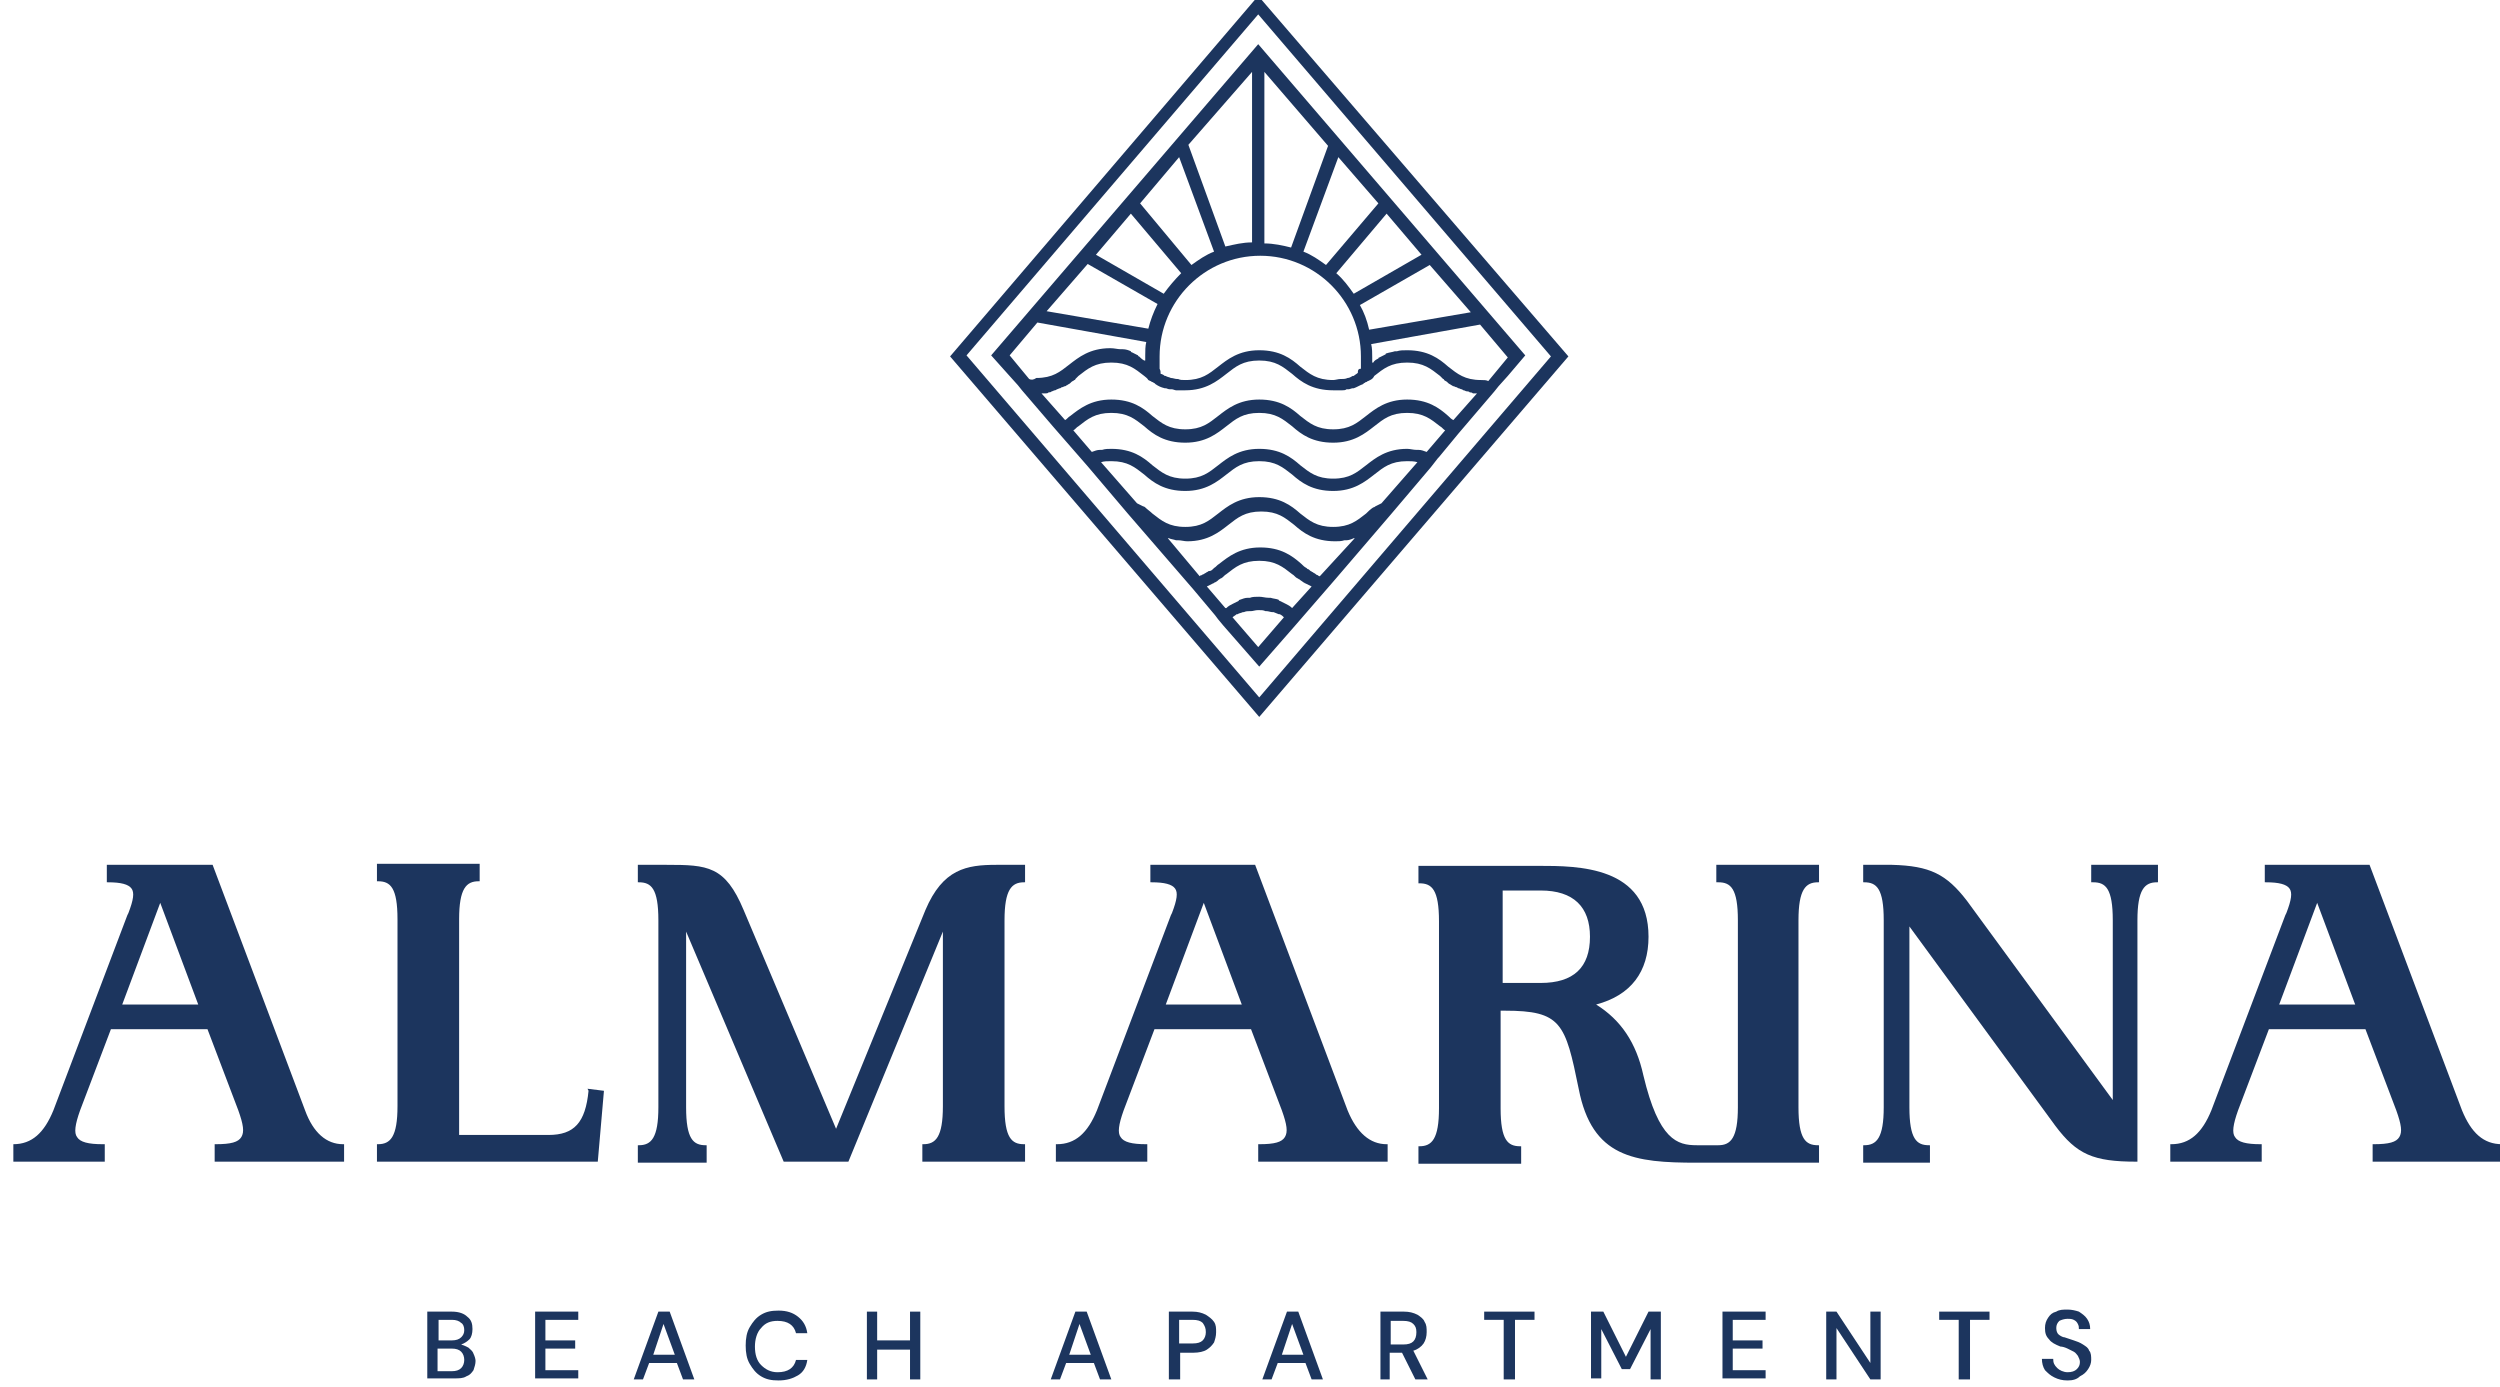 <?xml version="1.0" encoding="utf-8"?>
<!-- Generator: Adobe Illustrator 22.0.0, SVG Export Plug-In . SVG Version: 6.00 Build 0)  -->
<svg version="1.1" id="Capa_1" xmlns="http://www.w3.org/2000/svg" xmlns:xlink="http://www.w3.org/1999/xlink" x="0px" y="0px"
	 viewBox="0 0 243.4 135" style="enable-background:new 0 0 243.4 135;" xml:space="preserve">
<style type="text/css">
	.st0{fill:#1C355E;}
</style>
<g>
	<g>
		<path class="st0" d="M41.6,134.3v-6.6H44c0.7,0,1.2,0.2,1.5,0.5c0.4,0.3,0.5,0.7,0.5,1.2c0,0.4-0.1,0.8-0.3,1
			c-0.2,0.2-0.5,0.4-0.8,0.5c0.3,0.1,0.5,0.2,0.7,0.3c0.2,0.2,0.4,0.3,0.5,0.6c0.1,0.2,0.2,0.5,0.2,0.7c0,0.3-0.1,0.6-0.2,0.9
			c-0.2,0.3-0.4,0.5-0.7,0.6c-0.3,0.2-0.7,0.2-1.2,0.2H41.6z M42.6,130.5h1.4c0.4,0,0.7-0.1,0.9-0.3c0.2-0.2,0.3-0.4,0.3-0.7
			c0-0.3-0.1-0.6-0.3-0.7c-0.2-0.2-0.5-0.3-0.9-0.3h-1.3V130.5z M42.6,133.5H44c0.4,0,0.7-0.1,0.9-0.3c0.2-0.2,0.3-0.5,0.3-0.8
			s-0.1-0.6-0.3-0.8c-0.2-0.2-0.5-0.3-0.9-0.3h-1.4V133.5z"/>
		<path class="st0" d="M52.1,134.3v-6.6h4.2v0.8h-3.2v2H56v0.8h-2.9v2.1h3.2v0.8H52.1z"/>
		<path class="st0" d="M61.7,134.3l2.4-6.6h1.1l2.4,6.6h-1.1l-0.6-1.6h-2.7l-0.6,1.6H61.7z M63.6,131.9h2.1l-1.1-3L63.6,131.9z"/>
		<path class="st0" d="M75.8,134.4c-0.7,0-1.2-0.1-1.7-0.4c-0.5-0.3-0.8-0.7-1.1-1.2c-0.3-0.5-0.4-1.1-0.4-1.8
			c0-0.7,0.1-1.3,0.4-1.8c0.3-0.5,0.6-0.9,1.1-1.2c0.5-0.3,1-0.4,1.7-0.4c0.8,0,1.4,0.2,1.9,0.6c0.5,0.4,0.8,0.9,0.9,1.6h-1.1
			c-0.1-0.4-0.3-0.7-0.6-0.9c-0.3-0.2-0.7-0.3-1.2-0.3c-0.7,0-1.2,0.2-1.6,0.7c-0.4,0.4-0.6,1.1-0.6,1.8c0,0.8,0.2,1.4,0.6,1.8
			c0.4,0.4,0.9,0.7,1.6,0.7c0.5,0,0.9-0.1,1.2-0.3c0.3-0.2,0.5-0.5,0.6-0.9h1.1c-0.1,0.7-0.4,1.2-0.9,1.5
			C77.2,134.2,76.6,134.4,75.8,134.4z"/>
		<path class="st0" d="M84.4,134.3v-6.6h1v2.8h3.2v-2.8h1v6.6h-1v-2.9h-3.2v2.9H84.4z"/>
		<path class="st0" d="M102.3,134.3l2.4-6.6h1.1l2.4,6.6h-1.1l-0.6-1.6h-2.7l-0.6,1.6H102.3z M104.1,131.9h2.1l-1.1-3L104.1,131.9z"
			/>
		<path class="st0" d="M113.8,134.3v-6.6h2.3c0.5,0,0.9,0.1,1.3,0.3c0.3,0.2,0.6,0.4,0.8,0.7c0.2,0.3,0.2,0.6,0.2,1
			c0,0.4-0.1,0.7-0.2,1c-0.2,0.3-0.4,0.5-0.7,0.7c-0.3,0.2-0.8,0.3-1.3,0.3h-1.3v2.6H113.8z M114.8,130.8h1.3c0.5,0,0.8-0.1,1-0.3
			c0.2-0.2,0.3-0.5,0.3-0.8c0-0.4-0.1-0.6-0.3-0.9c-0.2-0.2-0.5-0.3-1-0.3h-1.3V130.8z"/>
		<path class="st0" d="M122.9,134.3l2.4-6.6h1.1l2.4,6.6h-1.1l-0.6-1.6h-2.7l-0.6,1.6H122.9z M124.8,131.9h2.1l-1.1-3L124.8,131.9z"
			/>
		<path class="st0" d="M134.4,134.3v-6.6h2.3c0.5,0,0.9,0.1,1.3,0.3c0.3,0.2,0.6,0.4,0.7,0.7c0.2,0.3,0.2,0.6,0.2,1
			c0,0.4-0.1,0.8-0.3,1.1c-0.2,0.3-0.6,0.6-1,0.7l1.4,2.8h-1.2l-1.3-2.6h-1.2v2.6H134.4z M135.4,130.9h1.2c0.5,0,0.8-0.1,1-0.3
			c0.2-0.2,0.3-0.5,0.3-0.9c0-0.4-0.1-0.6-0.3-0.8c-0.2-0.2-0.5-0.3-1-0.3h-1.2V130.9z"/>
		<path class="st0" d="M146.4,134.3v-5.8h-1.9v-0.8h4.9v0.8h-1.9v5.8H146.4z"/>
		<path class="st0" d="M154.9,134.3v-6.6h1.2l2.2,4.4l2.2-4.4h1.2v6.6h-1v-4.9l-2,3.9h-0.8l-2-3.9v4.8H154.9z"/>
		<path class="st0" d="M167.7,134.3v-6.6h4.2v0.8h-3.2v2h2.9v0.8h-2.9v2.1h3.2v0.8H167.7z"/>
		<path class="st0" d="M177.8,134.3v-6.6h1l3.3,5v-5h1v6.6h-1l-3.3-5v5H177.8z"/>
		<path class="st0" d="M190.7,134.3v-5.8h-1.9v-0.8h4.9v0.8h-1.9v5.8H190.7z"/>
		<path class="st0" d="M201.3,134.4c-0.5,0-0.9-0.1-1.3-0.3c-0.4-0.2-0.6-0.4-0.9-0.7c-0.2-0.3-0.3-0.7-0.3-1.1h1.1
			c0,0.4,0.1,0.6,0.4,0.9c0.2,0.2,0.6,0.4,1,0.4c0.4,0,0.7-0.1,0.9-0.3c0.2-0.2,0.3-0.4,0.3-0.7c0-0.2-0.1-0.4-0.2-0.6
			c-0.1-0.1-0.2-0.3-0.4-0.4c-0.2-0.1-0.4-0.2-0.6-0.3c-0.2-0.1-0.5-0.2-0.7-0.2c-0.5-0.2-0.9-0.4-1.1-0.7c-0.3-0.3-0.4-0.6-0.4-1.1
			c0-0.4,0.1-0.7,0.3-1c0.2-0.3,0.4-0.5,0.8-0.6c0.3-0.2,0.7-0.2,1.1-0.2c0.4,0,0.8,0.1,1.1,0.2c0.3,0.2,0.6,0.4,0.8,0.7
			c0.2,0.3,0.3,0.6,0.3,1h-1.1c0-0.2,0-0.3-0.1-0.5c-0.1-0.2-0.2-0.3-0.4-0.4c-0.2-0.1-0.4-0.1-0.6-0.1c-0.3,0-0.6,0.1-0.8,0.2
			c-0.2,0.2-0.3,0.4-0.3,0.7c0,0.3,0.1,0.5,0.2,0.6c0.1,0.1,0.4,0.3,0.6,0.3c0.3,0.1,0.6,0.2,0.9,0.3c0.3,0.1,0.6,0.2,0.9,0.4
			c0.3,0.2,0.5,0.3,0.6,0.6c0.2,0.2,0.2,0.6,0.2,0.9c0,0.3-0.1,0.6-0.3,0.9c-0.2,0.3-0.4,0.5-0.8,0.7
			C202.2,134.3,201.8,134.4,201.3,134.4z"/>
	</g>
	<g>
		<path class="st0" d="M148.5,34.6l-26-30.3l-26,30.3l1.7,1.9l0,0l0.9,1l0.4,0.5l0,0l3,3.5l0,0l3.4,3.9l0,0l3.9,4.6l0,0l6.4,7.4l0,0
			l2.1,2.5l0.3,0.4l0.5,0.6l0,0l3.5,4l3.5-4l0,0l3.9-4.5l0,0l5.4-6.3l0,0l3.9-4.6l0,0l0.7-0.9l0.1-0.1l1.9-2.3l3.5-4.1l0,0l0.4-0.5
			l0.9-1l0,0L148.5,34.6z M132.2,36.3C132.2,36.3,132.2,36.3,132.2,36.3c-0.1,0.1-0.3,0.2-0.4,0.3c0,0,0,0-0.1,0
			c-0.2,0.1-0.3,0.2-0.5,0.2c0,0,0,0,0,0c-0.2,0.1-0.4,0.1-0.6,0.1c0,0-0.1,0-0.1,0c-0.2,0-0.5,0.1-0.7,0.1c-1.6,0-2.3-0.6-3.2-1.3
			c-0.9-0.8-2-1.6-4-1.6c-2,0-3.1,0.9-4,1.6c-0.9,0.7-1.6,1.3-3.2,1.3c-0.3,0-0.5,0-0.7-0.1c0,0-0.1,0-0.1,0c-0.2,0-0.4-0.1-0.6-0.1
			c0,0,0,0,0,0c-0.2-0.1-0.4-0.1-0.5-0.2c0,0,0,0-0.1,0c-0.1-0.1-0.3-0.2-0.4-0.2c0,0,0,0,0,0c0-0.2,0-0.3-0.1-0.5
			c0-0.1,0-0.2,0-0.3c0-0.3,0-0.6,0-0.9c0-5.4,4.4-9.8,9.8-9.8c5.4,0,9.8,4.4,9.8,9.8c0,0.3,0,0.6,0,0.9c0,0.1,0,0.2,0,0.3
			C132.2,35.9,132.2,36.1,132.2,36.3z M143.2,30.4l-9.9,1.7c-0.2-0.9-0.5-1.7-0.9-2.4l6.8-3.9L143.2,30.4z M131.8,28.6
			c-0.5-0.7-1-1.4-1.7-2l4.9-5.8l3.4,4L131.8,28.6z M129.1,25.8c-0.7-0.5-1.4-1-2.2-1.3l3.4-9.2l3.9,4.5L129.1,25.8z M125.7,24.1
			c-0.8-0.2-1.7-0.4-2.6-0.4V7l6.2,7.2L125.7,24.1z M121.9,7v16.6c-0.9,0-1.7,0.2-2.6,0.4l-3.6-9.9L121.9,7z M114.8,15.3l3.4,9.2
			c-0.8,0.3-1.5,0.8-2.2,1.3l-5-6L114.8,15.3z M110.1,20.8l4.9,5.8c-0.6,0.6-1.2,1.3-1.7,2l-6.6-3.8L110.1,20.8z M105.9,25.7
			l6.8,3.9c-0.4,0.8-0.7,1.6-0.9,2.4l-9.9-1.7L105.9,25.7z M100.2,36.9l-1.9-2.3l2.7-3.2l10.6,1.9c-0.1,0.4-0.1,0.9-0.1,1.3
			c0,0.2,0,0.4,0,0.5c0,0,0,0-0.1,0c-0.2-0.1-0.4-0.3-0.5-0.4c0,0-0.1,0-0.1-0.1c-0.2-0.1-0.4-0.2-0.6-0.3c0,0-0.1,0-0.1-0.1
			c-0.2-0.1-0.5-0.2-0.8-0.2c-0.1,0-0.1,0-0.2,0c-0.3,0-0.6-0.1-1-0.1c-2,0-3.1,0.9-4,1.6c-0.9,0.7-1.6,1.3-3.2,1.3
			C100.6,37,100.4,37,100.2,36.9z M122.5,63l-2.5-2.9c0,0,0,0,0,0c0.1-0.1,0.3-0.2,0.4-0.3c0,0,0.1,0,0.1,0c0.1-0.1,0.3-0.1,0.5-0.2
			c0,0,0,0,0.1,0c0.2-0.1,0.4-0.1,0.6-0.1c0,0,0.1,0,0.1,0c0.2,0,0.4-0.1,0.7-0.1c0.3,0,0.5,0,0.7,0.1c0,0,0.1,0,0.1,0
			c0.2,0,0.4,0.1,0.6,0.1c0,0,0,0,0.1,0c0.2,0.1,0.3,0.1,0.5,0.2c0,0,0.1,0,0.1,0c0.2,0.1,0.3,0.2,0.4,0.3c0,0,0,0,0,0L122.5,63z
			 M125.8,59.2C125.8,59.2,125.8,59.1,125.8,59.2c-0.2-0.2-0.4-0.3-0.6-0.4c0,0,0,0,0,0c-0.2-0.1-0.4-0.2-0.6-0.3c0,0-0.1,0-0.1-0.1
			c-0.2-0.1-0.5-0.1-0.8-0.2c-0.1,0-0.1,0-0.2,0c-0.3,0-0.6-0.1-0.9-0.1c-0.3,0-0.7,0-0.9,0.1c-0.1,0-0.1,0-0.2,0
			c-0.3,0-0.5,0.1-0.8,0.2c0,0-0.1,0-0.1,0.1c-0.2,0.1-0.4,0.2-0.6,0.3c0,0,0,0,0,0c-0.2,0.1-0.4,0.2-0.6,0.4c0,0,0,0-0.1,0
			l-1.8-2.1c0.2-0.1,0.4-0.2,0.6-0.3c0.1,0,0.1-0.1,0.2-0.1c0.2-0.1,0.3-0.2,0.4-0.3c0.1,0,0.1-0.1,0.2-0.1c0.2-0.1,0.3-0.3,0.5-0.4
			c0.9-0.7,1.6-1.3,3.2-1.3c1.6,0,2.3,0.6,3.2,1.3c0.2,0.1,0.3,0.3,0.5,0.4c0.1,0,0.1,0.1,0.2,0.1c0.1,0.1,0.3,0.2,0.4,0.3
			c0.1,0,0.1,0.1,0.2,0.1c0.2,0.1,0.4,0.2,0.6,0.3L125.8,59.2z M128.5,56.1c-0.1,0-0.1,0-0.2-0.1c-0.1,0-0.2-0.1-0.2-0.1
			c-0.1-0.1-0.2-0.1-0.3-0.2c-0.1,0-0.1-0.1-0.2-0.1c-0.1-0.1-0.2-0.2-0.3-0.2c0,0-0.1-0.1-0.1-0.1c-0.2-0.1-0.3-0.2-0.5-0.4
			c-0.9-0.8-2-1.6-4-1.6c-2,0-3.1,0.9-4,1.6c-0.2,0.1-0.3,0.3-0.5,0.4c0,0-0.1,0.1-0.1,0.1c-0.1,0.1-0.2,0.2-0.4,0.2
			c-0.1,0-0.1,0.1-0.2,0.1c-0.1,0.1-0.2,0.1-0.3,0.2c-0.1,0-0.2,0.1-0.2,0.1c-0.1,0-0.1,0-0.2,0.1l-3.1-3.7c0,0,0,0,0.1,0
			c0.2,0.1,0.4,0.1,0.7,0.2c0.1,0,0.1,0,0.2,0c0.3,0,0.6,0.1,0.9,0.1c2,0,3.1-0.9,4-1.6c0.9-0.7,1.6-1.3,3.2-1.3
			c1.6,0,2.3,0.6,3.2,1.3c0.9,0.8,2,1.6,4,1.6c0.3,0,0.6,0,0.9-0.1c0.1,0,0.1,0,0.2,0c0.2,0,0.5-0.1,0.7-0.2c0,0,0,0,0.1,0
			L128.5,56.1z M134.5,49c-0.2,0.1-0.4,0.2-0.6,0.3c-0.1,0.1-0.2,0.1-0.2,0.1c-0.3,0.2-0.5,0.4-0.7,0.6c-0.9,0.7-1.6,1.3-3.2,1.3
			c-1.6,0-2.3-0.6-3.2-1.3c-0.9-0.8-2-1.6-4-1.6c-2,0-3.1,0.9-4,1.6c-0.9,0.7-1.6,1.3-3.2,1.3c-1.6,0-2.3-0.6-3.2-1.3
			c-0.2-0.2-0.5-0.4-0.7-0.6c-0.1-0.1-0.2-0.1-0.2-0.1c-0.2-0.1-0.4-0.2-0.6-0.3l-3.5-4c0,0,0,0,0,0c0.3-0.1,0.6-0.1,1-0.1
			c1.6,0,2.3,0.6,3.2,1.3c0.9,0.8,2,1.6,4,1.6c2,0,3.1-0.9,4-1.6c0.9-0.7,1.6-1.3,3.2-1.3c1.6,0,2.3,0.6,3.2,1.3
			c0.9,0.8,2,1.6,4,1.6c2,0,3.1-0.9,4-1.6c0.9-0.7,1.6-1.3,3.2-1.3c0.3,0,0.7,0,1,0.1c0,0,0,0,0,0L134.5,49z M138.9,44
			C138.9,44,138.9,44,138.9,44c-0.3-0.1-0.5-0.2-0.8-0.2c-0.1,0-0.1,0-0.2,0c-0.3,0-0.6-0.1-0.9-0.1c-2,0-3.1,0.9-4,1.6
			c-0.9,0.7-1.6,1.3-3.2,1.3c-1.6,0-2.3-0.6-3.2-1.3c-0.9-0.8-2-1.6-4-1.6c-2,0-3.1,0.9-4,1.6c-0.9,0.7-1.6,1.3-3.2,1.3
			c-1.6,0-2.3-0.6-3.2-1.3c-0.9-0.8-2-1.6-4-1.6c-0.3,0-0.6,0-0.9,0.1c-0.1,0-0.1,0-0.2,0c-0.3,0-0.5,0.1-0.8,0.2c0,0,0,0,0,0
			l-1.8-2.1c0.2-0.1,0.3-0.3,0.5-0.4c0.9-0.7,1.6-1.3,3.2-1.3c1.6,0,2.3,0.6,3.2,1.3c0.9,0.8,2,1.6,4,1.6c2,0,3.1-0.9,4-1.6
			c0.9-0.7,1.6-1.3,3.2-1.3c1.6,0,2.3,0.6,3.2,1.3c0.9,0.8,2,1.6,4,1.6c2,0,3.1-0.9,4-1.6c0.9-0.7,1.6-1.3,3.2-1.3
			c1.6,0,2.3,0.6,3.2,1.3c0.2,0.1,0.3,0.3,0.5,0.4L138.9,44z M141.5,40.9c-0.2-0.1-0.3-0.2-0.5-0.4c-0.9-0.8-2-1.6-4-1.6
			c-2,0-3.1,0.9-4,1.6c-0.9,0.7-1.6,1.3-3.2,1.3c-1.6,0-2.3-0.6-3.2-1.3c-0.9-0.8-2-1.6-4-1.6c-2,0-3.1,0.9-4,1.6
			c-0.9,0.7-1.6,1.3-3.2,1.3c-1.6,0-2.3-0.6-3.2-1.3c-0.9-0.8-2-1.6-4-1.6c-2,0-3.1,0.9-4,1.6c-0.2,0.1-0.3,0.3-0.5,0.4l-2.3-2.6
			c0.1,0,0.1,0,0.1,0c0.1,0,0.2,0,0.3,0c0.1,0,0.2,0,0.3-0.1c0.1,0,0.2,0,0.3-0.1c0.1,0,0.2-0.1,0.3-0.1c0.1,0,0.2-0.1,0.2-0.1
			c0.1,0,0.2-0.1,0.3-0.1c0.1,0,0.1-0.1,0.2-0.1c0.1,0,0.2-0.1,0.3-0.1c0.1,0,0.1-0.1,0.2-0.1c0.1-0.1,0.2-0.1,0.3-0.2
			c0,0,0.1-0.1,0.1-0.1c0.1-0.1,0.2-0.1,0.3-0.2c0,0,0.1,0,0.1-0.1c0.1-0.1,0.2-0.2,0.3-0.3c0.9-0.7,1.6-1.3,3.2-1.3
			c1.6,0,2.3,0.6,3.2,1.3c0.1,0.1,0.3,0.2,0.4,0.4l0,0l0.2,0.1c0,0,0,0,0,0c0.1,0,0.1,0.1,0.2,0.1c0.1,0,0.1,0.1,0.2,0.1
			c0,0,0.1,0.1,0.1,0.1c0.3,0.2,0.5,0.3,0.9,0.4c0,0,0.1,0,0.1,0c0.1,0,0.2,0.1,0.4,0.1c0.1,0,0.1,0,0.2,0c0.1,0,0.3,0.1,0.4,0.1
			c0.1,0,0.1,0,0.2,0c0.2,0,0.4,0,0.7,0c2,0,3.1-0.9,4-1.6c0.9-0.7,1.6-1.3,3.2-1.3c1.6,0,2.3,0.6,3.2,1.3c0.9,0.8,2,1.6,4,1.6
			c0.2,0,0.5,0,0.7,0c0.1,0,0.1,0,0.2,0c0.1,0,0.3,0,0.4-0.1c0.1,0,0.1,0,0.2,0c0.1,0,0.3-0.1,0.4-0.1c0,0,0.1,0,0.1,0
			c0.3-0.1,0.6-0.3,0.9-0.4c0,0,0.1-0.1,0.1-0.1c0.1,0,0.1-0.1,0.2-0.1c0.1,0,0.1-0.1,0.2-0.1c0,0,0,0,0,0l0.2-0.1l0,0
			c0.2-0.1,0.3-0.2,0.4-0.4c0.9-0.7,1.6-1.3,3.2-1.3c1.6,0,2.3,0.6,3.2,1.3c0.1,0.1,0.2,0.2,0.3,0.3c0,0,0.1,0,0.1,0.1
			c0.1,0.1,0.2,0.1,0.3,0.2c0,0,0.1,0.1,0.1,0.1c0.1,0.1,0.2,0.1,0.3,0.2c0.1,0,0.1,0.1,0.2,0.1c0.1,0,0.2,0.1,0.3,0.1
			c0.1,0,0.1,0.1,0.2,0.1c0.1,0,0.2,0.1,0.3,0.1c0.1,0,0.1,0.1,0.2,0.1c0.1,0,0.2,0.1,0.3,0.1c0.1,0,0.2,0,0.3,0.1
			c0.1,0,0.2,0,0.3,0.1c0.1,0,0.2,0,0.3,0c0.1,0,0.1,0,0.1,0L141.5,40.9z M144.2,37c-1.6,0-2.3-0.6-3.2-1.3c-0.9-0.8-2-1.6-4-1.6
			c-0.4,0-0.7,0-1,0.1c-0.1,0-0.1,0-0.2,0c-0.3,0.1-0.5,0.1-0.8,0.2c0,0-0.1,0-0.1,0.1c-0.2,0.1-0.4,0.2-0.6,0.3c0,0-0.1,0-0.1,0.1
			c-0.2,0.1-0.4,0.2-0.5,0.4c0,0,0,0-0.1,0c0-0.2,0-0.4,0-0.5c0-0.4,0-0.9-0.1-1.3l10.6-1.9l2.7,3.2l-1.9,2.3
			C144.7,37,144.5,37,144.2,37z"/>
		<path class="st0" d="M122.5-0.4L92.5,34.7l30.1,35.1l30.1-35.1L122.5-0.4z M94.1,34.6l28.4-33.2L151,34.7l-28.4,33.2L94.1,34.6z"
			/>
	</g>
	<g>
		<path class="st0" d="M29.7,108.1l-9-23.9H10.4v1.7h0.1c1.3,0,2,0.2,2.3,0.6c0.3,0.4,0.2,1.1-0.3,2.4l0,0v0l0,0l-0.1,0.2l0,0
			l-7.2,19c-0.9,2.2-2.1,3.3-3.9,3.3H1.3v1.7h8.9v-1.7H10c-1.4,0-2.2-0.2-2.5-0.7c-0.3-0.4-0.2-1.2,0.3-2.6l3-7.9h9.4l3,7.9
			c0.5,1.4,0.6,2.1,0.3,2.6c-0.3,0.5-1,0.7-2.5,0.7h-0.1v1.7h12.6v-1.7h-0.1C31.8,111.4,30.5,110.3,29.7,108.1z M11.9,97.8l3.7-9.9
			l3.7,9.9H11.9z"/>
		<path class="st0" d="M57.3,106.2c-0.3,3.1-1.4,4.3-3.9,4.3h-8.7v-21c0-3,0.7-3.7,1.9-3.7h0.1v-1.7h-10v1.7h0.1
			c1.2,0,1.9,0.6,1.9,3.7v18.2c0,3-0.7,3.7-1.9,3.7h-0.1v1.7h21.5l0.6-6.9l-1.6-0.2L57.3,106.2z"/>
		<path class="st0" d="M90.1,88.6l-8.7,21.3l-9-21.3c-1.8-4.3-3.5-4.4-7.5-4.4h-2.8v1.7h0.1c1.2,0,1.9,0.6,1.9,3.7v18.2
			c0,3-0.7,3.7-1.9,3.7h-0.1v1.7h6.7v-1.7h-0.1c-1.2,0-1.9-0.6-1.9-3.7V90.7l9.5,22.4h6.3l9.2-22.4v17c0,3-0.7,3.7-1.9,3.7h-0.1v1.7
			h10v-1.7h-0.1c-1.2,0-1.9-0.6-1.9-3.7V89.6c0-3,0.7-3.7,1.9-3.7h0.1v-1.7H97C94.1,84.2,91.8,84.6,90.1,88.6z"/>
		<path class="st0" d="M131.2,108.1l-9-23.9H112v1.7h0.1c1.3,0,2,0.2,2.3,0.6c0.3,0.4,0.2,1.1-0.3,2.4l0,0v0l0,0l-0.1,0.2l0,0
			l-7.2,19c-0.9,2.2-2.1,3.3-3.9,3.3h-0.1v1.7h8.9v-1.7h-0.1c-1.4,0-2.2-0.2-2.5-0.7c-0.3-0.4-0.2-1.2,0.3-2.6l3-7.9h9.4l3,7.9
			c0.5,1.4,0.6,2.1,0.3,2.6c-0.3,0.5-1,0.7-2.5,0.7h-0.1v1.7h12.6v-1.7h-0.1C133.4,111.4,132.1,110.3,131.2,108.1z M113.5,97.8
			l3.7-9.9l3.7,9.9H113.5z"/>
		<path class="st0" d="M167.2,85.9h0.1c1.2,0,1.9,0.6,1.9,3.7v18.2c0,3-0.7,3.7-1.9,3.7h-0.1h-0.1h-1.8h-0.1c-1.9,0-3.7-0.5-5.2-6.8
			c-0.7-3.2-2.2-5.4-4.6-6.9c3.4-0.9,5.1-3.2,5.1-6.6c0-6.9-6.9-6.9-10.7-6.9h-11.7v1.7h0.1c1.2,0,1.9,0.6,1.9,3.7v18.2
			c0,3-0.7,3.7-1.9,3.7h-0.1v1.7h10v-1.7h-0.1c-1.2,0-1.9-0.6-1.9-3.7v-9.5h0.4c5.5,0,5.9,1.2,7.2,7.6c1.3,6.7,5.4,7.2,11.5,7.2h0.1
			h1.8h0.1h9.9v-1.7h-0.1c-1.2,0-1.9-0.6-1.9-3.7V89.6c0-3,0.7-3.7,1.9-3.7h0.1v-1.7h-10V85.9z M150,95.7h-3.7v-9h3.7
			c3.2,0,4.8,1.6,4.8,4.5C154.8,94.2,153.2,95.7,150,95.7z"/>
		<path class="st0" d="M203.7,85.9h0.1c1.2,0,1.9,0.6,1.9,3.7v17.5l-14.2-19.4c-2-2.6-3.6-3.4-7.3-3.5h-2.8v1.7h0.1
			c1.2,0,1.9,0.6,1.9,3.7v18.2c0,3-0.7,3.7-1.9,3.7h-0.1v1.7h6.5v-1.7h-0.1c-1.2,0-1.9-0.6-1.9-3.7V90.2l14.2,19.4
			c2.1,2.8,3.7,3.5,7.9,3.5h0.1V89.6c0-3,0.7-3.7,1.9-3.7h0.1v-1.7h-6.5V85.9z"/>
		<path class="st0" d="M243.6,111.4c-1.8,0-3-1.1-3.9-3.3l-9-23.9h-10.2v1.7h0.1c1.3,0,2,0.2,2.3,0.6c0.3,0.4,0.2,1.1-0.3,2.4l0,0v0
			l0,0l-0.1,0.2l0,0l-7.2,19c-0.9,2.2-2.1,3.3-3.9,3.3h-0.1v1.7h8.9v-1.7h-0.1c-1.4,0-2.2-0.2-2.5-0.7c-0.3-0.4-0.2-1.2,0.3-2.6
			l3-7.9h9.4l3,7.9c0.5,1.4,0.6,2.1,0.3,2.6c-0.3,0.5-1,0.7-2.5,0.7h-0.1v1.7h12.6v-1.7H243.6z M221.9,97.8l3.7-9.9l3.7,9.9H221.9z"
			/>
	</g>
</g>
</svg>
